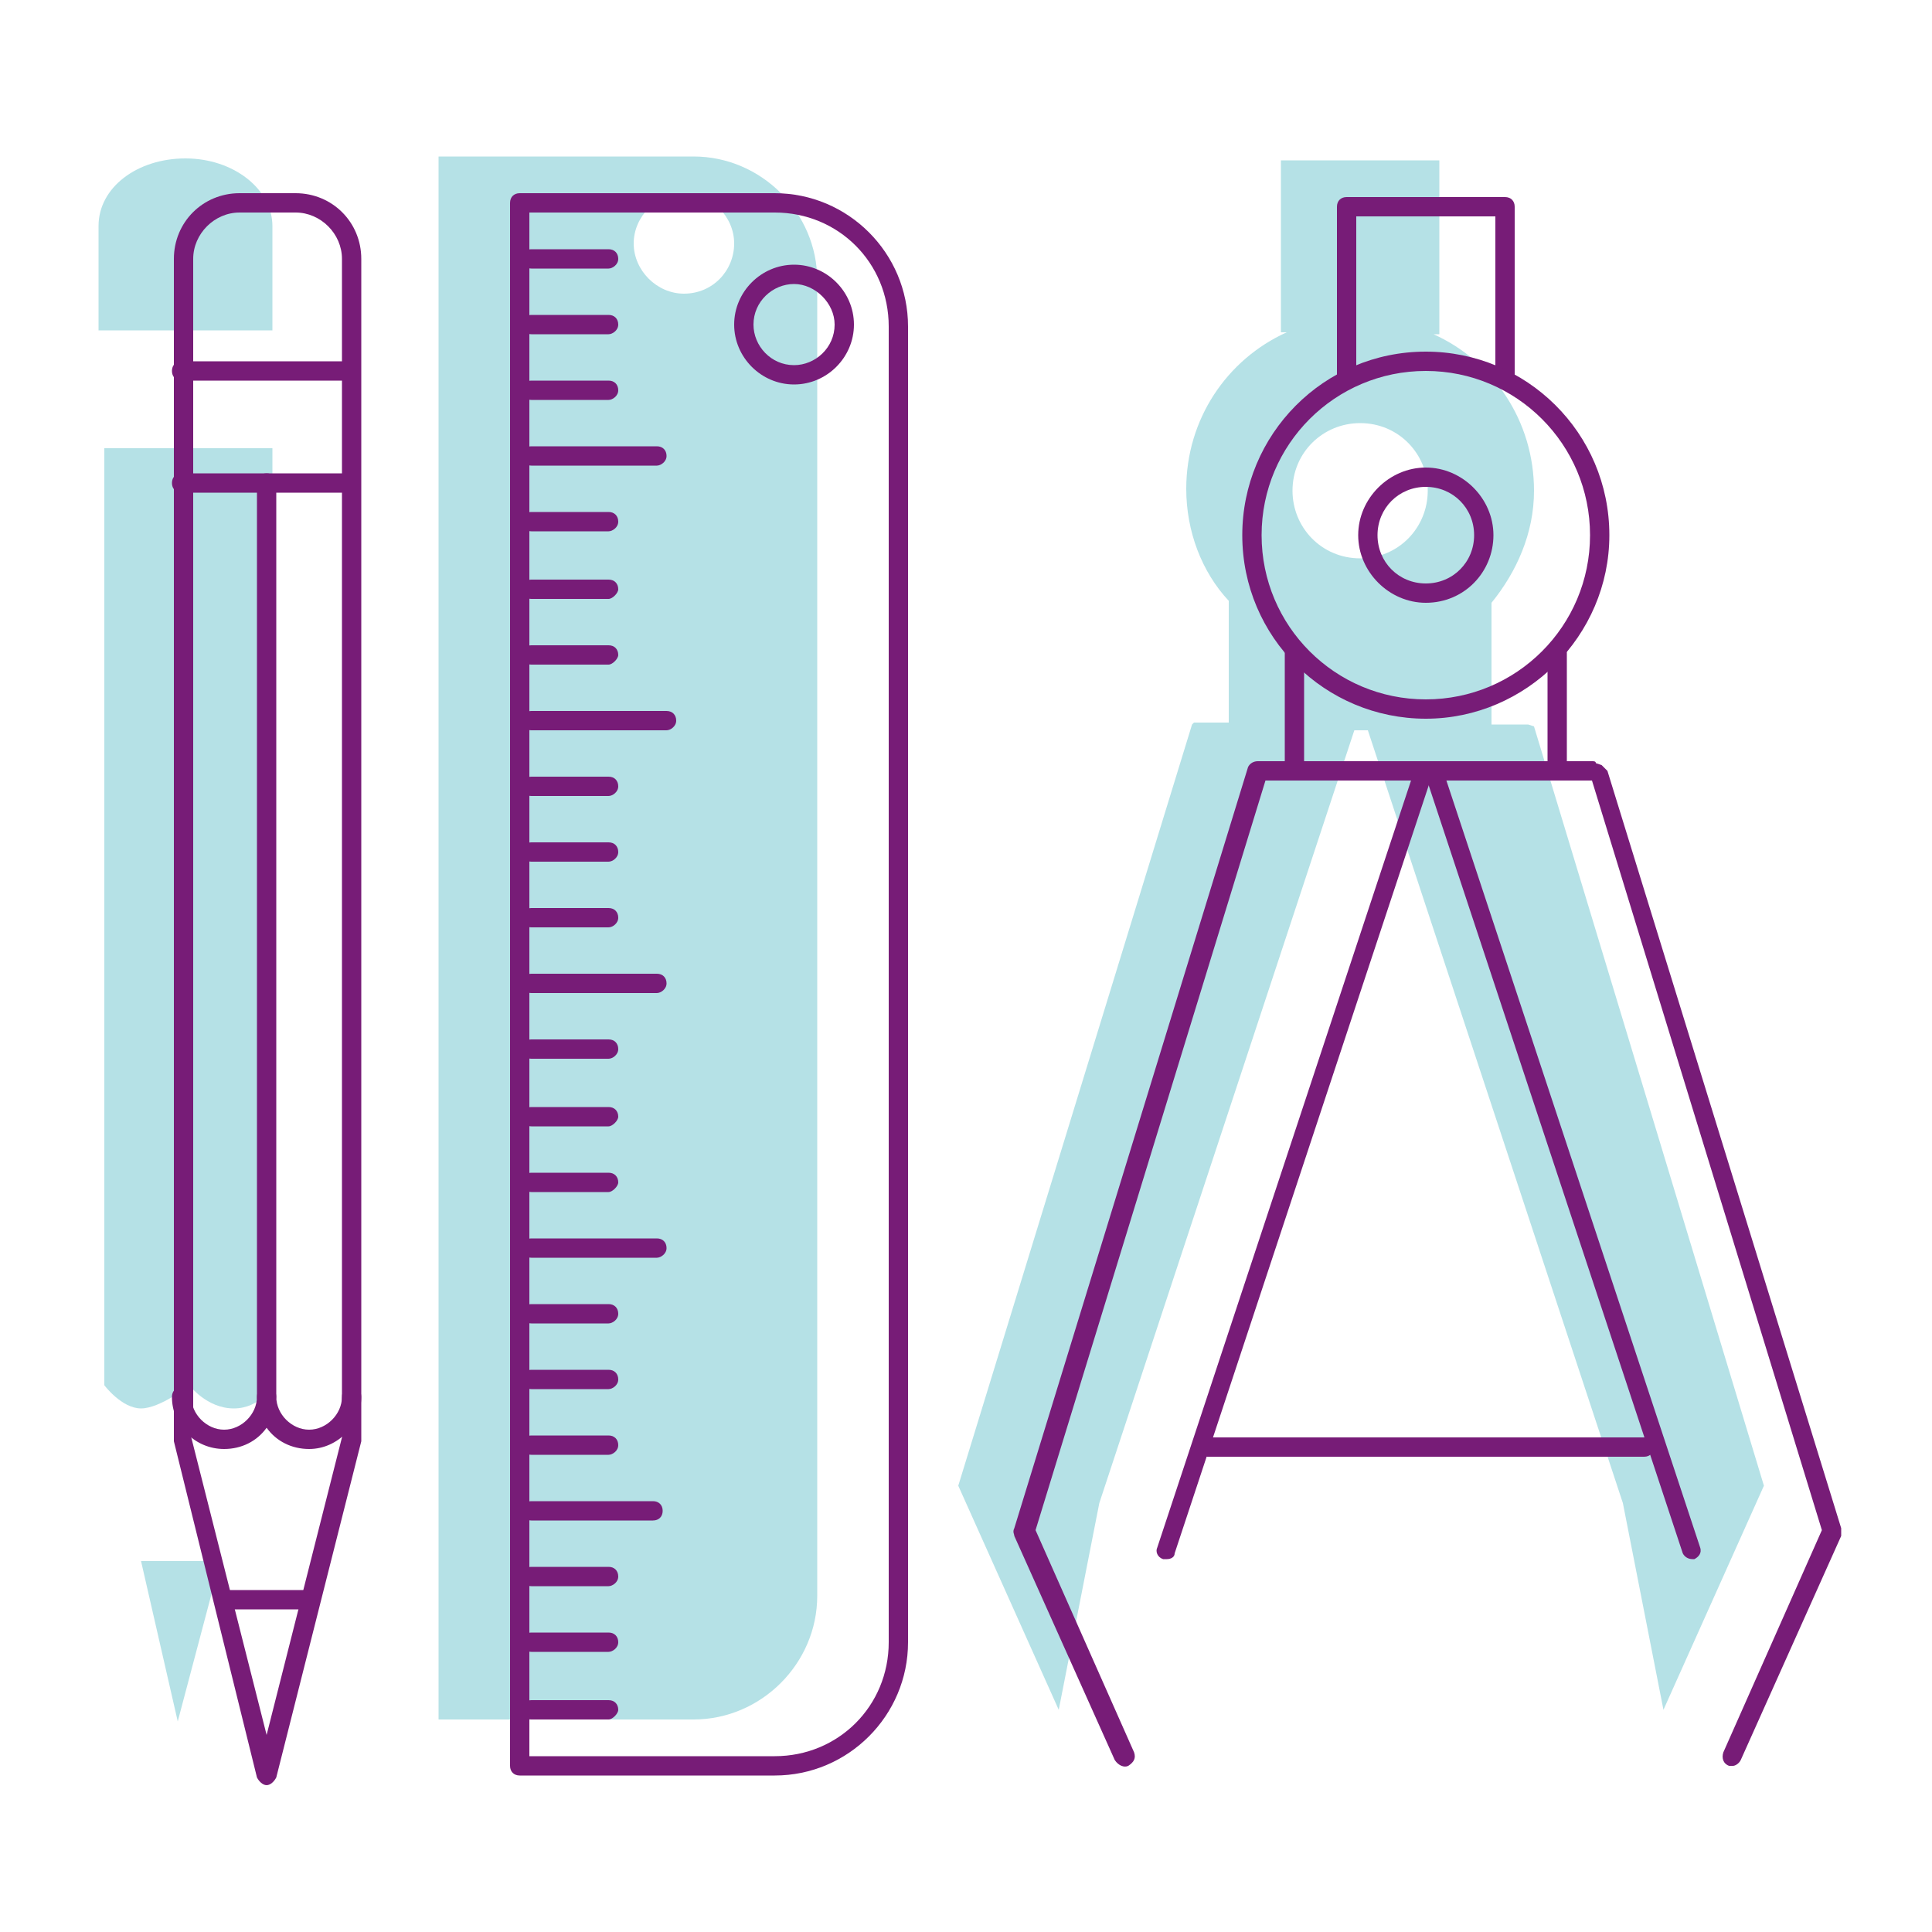 <?xml version="1.0" encoding="utf-8"?>
<svg xmlns="http://www.w3.org/2000/svg" viewBox="0 0 100 100">
  <path fill="#771c77" d="M15.9 83.3h-4.1c-.3 0-.5-.2-.5-.5s.2-.5.5-.5h4.1c.3 0 .5.2.5.5 0 .2-.2.5-.5.5z"/>
  <path fill="#b5e1e6" d="M79.4 37.6l-.3-.1h-1.9v-6.3c1.3-1.6 2.2-3.6 2.2-5.8 0-3.6-2.1-6.7-5.2-8.1h.3v-9h-8.2v8.9h.3c-3.1 1.4-5.2 4.5-5.2 8.1 0 2.2.8 4.3 2.2 5.8v6.3h-1.8l-.1.1-12.1 39.4 5.2 11.6 2.1-10.7 13.2-40h.7l13.2 40 2.1 10.7 5.2-11.6-11.9-39.3zm-9-8.7c-2 0-3.5-1.6-3.5-3.5 0-2 1.6-3.5 3.5-3.5 2 0 3.5 1.6 3.5 3.5s-1.5 3.5-3.5 3.5zM7.3 80.8h4.1l-2.2 8.3zm6.8-9.1s-.6 1.2-2 1.2-2.3-1.2-2.3-1.2-1.5 1.2-2.5 1.2-1.9-1.2-1.9-1.2V23.2h8.7v48.5zm-9-54.6v-5.4c0-2 2-3.5 4.5-3.5s4.5 1.6 4.5 3.5v5.4"/>
  <path fill="#771c77" d="M13.8 72.8c-.3 0-.5-.2-.5-.5V25c0-.3.2-.5.5-.5s.5.2.5.5v47.3c0 .2-.2.5-.5.5z"/>
  <path fill="#771c77" d="M16 75c-.9 0-1.7-.4-2.2-1.1-.5.7-1.3 1.1-2.2 1.1-1.5 0-2.7-1.2-2.7-2.7 0-.3.2-.5.5-.5s.5.2.5.5c0 .9.8 1.7 1.7 1.7s1.7-.8 1.7-1.7c0-.3.2-.5.5-.5s.5.2.5.5c0 .9.8 1.7 1.7 1.7.9 0 1.7-.8 1.7-1.7 0-.3.2-.5.5-.5s.5.2.5.5c0 1.4-1.2 2.7-2.7 2.7z"/>
  <path fill="#771c77" d="M13.8 92.4c-.2 0-.4-.2-.5-.4L9 74.6V13.4c0-1.9 1.5-3.4 3.4-3.4h2.9c1.9 0 3.4 1.5 3.4 3.4v61.2L14.3 92c-.1.2-.3.4-.5.4zm-3.9-18l3.9 15.4 3.9-15.4v-61c0-1.3-1.1-2.4-2.4-2.4h-2.9c-1.3 0-2.4 1.1-2.4 2.4v61z"/>
  <path fill="#771c77" d="M18.2 19.7H9.4c-.3 0-.5-.2-.5-.5s.2-.5.5-.5h8.7c.3 0 .5.2.5.5.1.3-.2.5-.4.5zm0 5.8H9.4c-.3 0-.5-.2-.5-.5s.2-.5.5-.5h8.7c.3 0 .5.2.5.5.1.3-.2.5-.4.5zm59.7-5.4c-.3 0-.5-.2-.5-.5v-8.4h-7.2v8.4c0 .3-.2.5-.5.5s-.5-.2-.5-.5v-8.9c0-.3.2-.5.5-.5h8.2c.3 0 .5.2.5.5v8.9c0 .3-.2.5-.5.5z"/>
  <path fill="#771c77" d="M73.8 37.2c-5.2 0-9.5-4.2-9.5-9.5 0-5.2 4.2-9.5 9.5-9.5 5.2 0 9.5 4.2 9.5 9.5 0 5.2-4.3 9.5-9.5 9.5zm0-18c-4.7 0-8.5 3.8-8.5 8.5s3.8 8.5 8.5 8.5 8.5-3.8 8.5-8.5-3.8-8.5-8.5-8.5z"/>
  <path fill="#771c77" d="M73.8 31.2c-1.9 0-3.5-1.6-3.5-3.5s1.6-3.5 3.5-3.5 3.5 1.6 3.5 3.5-1.5 3.5-3.5 3.5zm0-6c-1.4 0-2.5 1.1-2.5 2.5s1.1 2.5 2.5 2.5 2.5-1.1 2.5-2.5-1.1-2.5-2.5-2.5zM67 40.3c-.3 0-.5-.2-.5-.5v-6c0-.3.2-.5.5-.5s.5.2.5.5v6c0 .3-.2.5-.5.5zm13.6 0c-.3 0-.5-.2-.5-.5v-6c0-.3.2-.5.5-.5s.5.2.5.5v6c0 .3-.2.5-.5.5zM60.4 80.7h-.2c-.3-.1-.4-.4-.3-.6l13.3-40.2c.1-.3.4-.4.6-.3.3.1.4.4.3.6L60.8 80.4c0 .2-.2.3-.4.3z"/>
  <path fill="#771c77" d="M87.6 80.7c-.2 0-.4-.1-.5-.3L73.8 40.2c-.1-.3.1-.5.3-.6.3-.1.5.1.6.3L88 80.1c.1.3-.1.5-.3.6h-.1z"/>
  <path fill="#771c77" d="M85.1 75.4H62.5c-.3 0-.5-.2-.5-.5s.2-.5.5-.5h22.6c.3 0 .5.2.5.5s-.2.5-.5.5z"/>
  <path fill="#771c77" d="M89.7 91.4h-.2c-.3-.1-.4-.4-.3-.7l5.1-11.5-11.9-38.8H65.5L53.6 79.2l5.1 11.5c.1.3 0 .5-.3.7-.2.1-.5 0-.7-.3l-5.2-11.6c0-.1-.1-.2 0-.4l12.1-39.4c.1-.2.3-.3.5-.3h17.3c.1 0 .2 0 .2.1l.3.1.3.3 12.1 39.2v.4l-5.2 11.6c-.1.2-.3.3-.4.3z"/>
  <path fill="#b5e1e6" d="M35.9 8.1H22.7V89h13.2c3.5 0 6.4-2.9 6.4-6.4V14.5c0-3.5-2.9-6.4-6.4-6.4zm-.5 7.1c-1.4 0-2.6-1.2-2.6-2.6 0-1.4 1.2-2.6 2.6-2.6 1.4 0 2.6 1.2 2.6 2.6 0 1.4-1.1 2.6-2.6 2.6z"/>
  <path fill="#771c77" d="M40.1 91.9H26.9c-.3 0-.5-.2-.5-.5V10.5c0-.3.2-.5.5-.5h13.2c3.8 0 6.9 3.1 6.9 6.9V85c0 3.8-3.1 6.9-6.9 6.9zm-12.7-1h12.7c3.3 0 5.9-2.6 5.9-5.9V16.9c0-3.3-2.6-5.9-5.9-5.9H27.4v79.9z"/>
  <path fill="#771c77" d="M41.1 19.9c-1.7 0-3.1-1.4-3.1-3.1 0-1.7 1.4-3.1 3.1-3.1 1.7 0 3.1 1.4 3.1 3.1 0 1.7-1.4 3.1-3.1 3.1zm0-5.2c-1.1 0-2.1.9-2.1 2.1 0 1.1.9 2.1 2.1 2.1 1.1 0 2.1-.9 2.1-2.1 0-1.1-1-2.1-2.1-2.1zm-9.6-.8h-4c-.3 0-.5-.2-.5-.5s.2-.5.5-.5h4c.3 0 .5.2.5.5s-.3.5-.5.5zm0 3.4h-4c-.3 0-.5-.2-.5-.5s.2-.5.5-.5h4c.3 0 .5.2.5.5s-.3.5-.5.5zm0 3.4h-4c-.3 0-.5-.2-.5-.5s.2-.5.5-.5h4c.3 0 .5.2.5.5s-.3.5-.5.5zm2.5 3.4h-6.5c-.3 0-.5-.2-.5-.5s.2-.5.5-.5H34c.3 0 .5.2.5.5s-.3.5-.5.5zm-2.5 3.4h-4c-.3 0-.5-.2-.5-.5s.2-.5.5-.5h4c.3 0 .5.2.5.5s-.3.5-.5.5zm0 3.5h-4c-.3 0-.5-.2-.5-.5s.2-.5.5-.5h4c.3 0 .5.2.5.5 0 .2-.3.5-.5.5zm0 3.4h-4c-.3 0-.5-.2-.5-.5s.2-.5.5-.5h4c.3 0 .5.2.5.5 0 .2-.3.5-.5.5zm3 3.4h-7c-.3 0-.5-.2-.5-.5s.2-.5.5-.5h7c.3 0 .5.2.5.5s-.3.5-.5.5zm-3 3.4h-4c-.3 0-.5-.2-.5-.5s.2-.5.5-.5h4c.3 0 .5.2.5.5s-.3.5-.5.5zm0 3.4h-4c-.3 0-.5-.2-.5-.5s.2-.5.5-.5h4c.3 0 .5.2.5.5s-.3.5-.5.5zm0 3.4h-4c-.3 0-.5-.2-.5-.5s.2-.5.5-.5h4c.3 0 .5.2.5.5s-.3.5-.5.5zm2.5 3.4h-6.5c-.3 0-.5-.2-.5-.5s.2-.5.5-.5H34c.3 0 .5.2.5.5s-.3.5-.5.5zm-2.5 3.4h-4c-.3 0-.5-.2-.5-.5s.2-.5.5-.5h4c.3 0 .5.2.5.5s-.3.5-.5.5zm0 3.5h-4c-.3 0-.5-.2-.5-.5s.2-.5.5-.5h4c.3 0 .5.2.5.5 0 .2-.3.5-.5.5zm0 3.4h-4c-.3 0-.5-.2-.5-.5s.2-.5.5-.5h4c.3 0 .5.2.5.5 0 .2-.3.5-.5.5zm2.5 3.4h-6.5c-.3 0-.5-.2-.5-.5s.2-.5.5-.5H34c.3 0 .5.2.5.5s-.3.5-.5.5zM31.5 68.5h-4c-.3 0-.5-.2-.5-.5s.2-.5.5-.5h4c.3 0 .5.2.5.5s-.3.5-.5.5zM31.5 71.9h-4c-.3 0-.5-.2-.5-.5s.2-.5.5-.5h4c.3 0 .5.2.5.5s-.3.5-.5.5zM31.5 75.3h-4c-.3 0-.5-.2-.5-.5s.2-.5.5-.5h4c.3 0 .5.2.5.5s-.3.5-.5.5zM33.8 78.7h-6.3c-.3 0-.5-.2-.5-.5s.2-.5.5-.5h6.3c.3 0 .5.2.5.5s-.2.5-.5.5zM31.5 82.1h-4c-.3 0-.5-.2-.5-.5s.2-.5.5-.5h4c.3 0 .5.2.5.5s-.3.5-.5.5zM31.5 85.5h-4c-.3 0-.5-.2-.5-.5s.2-.5.5-.5h4c.3 0 .5.2.5.5s-.3.5-.5.5zM31.5 89h-4c-.3 0-.5-.2-.5-.5s.2-.5.5-.5h4c.3 0 .5.2.5.5 0 .2-.3.5-.5.5z"/>
</svg>